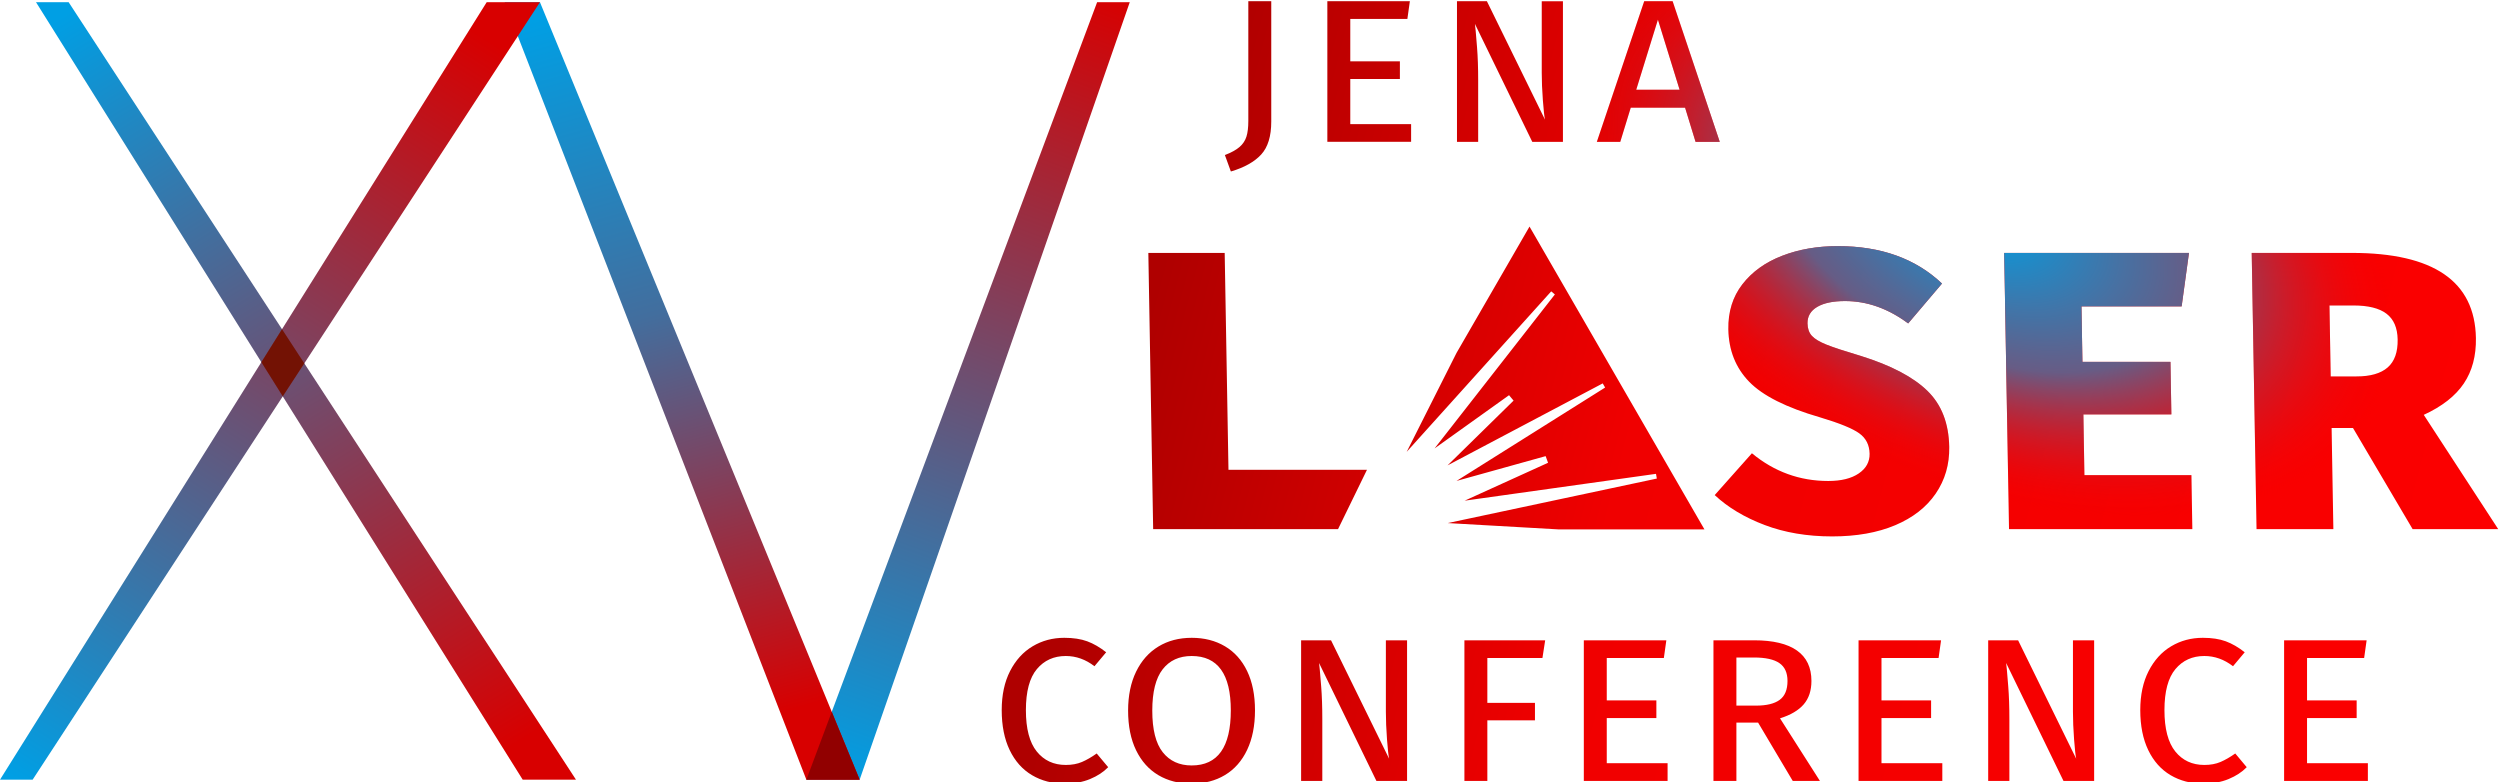 <?xml version="1.0" encoding="UTF-8" standalone="no"?><!DOCTYPE svg PUBLIC "-//W3C//DTD SVG 1.1//EN" "http://www.w3.org/Graphics/SVG/1.1/DTD/svg11.dtd"><svg width="100%" height="100%" viewBox="0 0 1342 420" version="1.1" xmlns="http://www.w3.org/2000/svg" xmlns:xlink="http://www.w3.org/1999/xlink" xml:space="preserve" xmlns:serif="http://www.serif.com/" style="fill-rule:evenodd;clip-rule:evenodd;stroke-linejoin:round;stroke-miterlimit:2;"><rect id="_15-JLT_Signet_EN" serif:id="15-JLT_Signet_EN" x="0" y="0" width="1341.35" height="420" style="fill:none;"/><clipPath id="_clip1"><rect x="0" y="0" width="1341.35" height="420"/></clipPath><g clip-path="url(#_clip1)"><g id="Signet-15-Lasertagung-EN" serif:id="Signet 15 Lasertagung EN"><g><path d="M718.261,284.033l-99.246,-0l-2.588,-148.269l40.982,0l2.033,116.422l74.346,0l-15.527,31.847Zm-35.852,-218.735c-0,7.851 -1.807,13.739 -5.42,17.664c-3.613,3.926 -9.033,6.959 -16.26,9.1l-3.211,-8.832c3.479,-1.338 6.111,-2.788 7.895,-4.349c1.785,-1.561 3.011,-3.413 3.68,-5.554c0.67,-2.141 1.004,-4.951 1.004,-8.431l0,-64.235l12.312,-0l-0,64.637Zm74.406,-64.637l-1.338,9.501l-30.646,0l0,22.75l26.631,0l0,9.502l-26.631,-0l0,24.222l32.653,-0l0,9.501l-44.965,0l0,-75.476l44.296,-0Zm82.168,75.476l-16.46,0l-30.78,-63.298l0.402,3.747c0.089,0.892 0.334,3.858 0.736,8.899c0.401,5.041 0.602,10.951 0.602,17.732l-0,32.92l-11.375,0l-0,-75.476l16.059,-0l31.181,63.566c-0.357,-1.606 -0.736,-5.085 -1.138,-10.438c-0.401,-5.353 -0.602,-10.26 -0.602,-14.721l-0,-38.407l11.375,-0l-0,75.476Zm71.194,0l-5.62,-18.333l-29.174,-0l-5.621,18.333l-12.579,0l25.427,-75.476l15.256,-0l25.292,75.476l-12.981,0Zm-31.85,-27.969l23.286,0l-11.643,-37.604l-11.643,37.604Zm-307.02,294.206c4.818,-0 8.922,0.624 12.312,1.873c3.39,1.249 6.78,3.212 10.171,5.889l-6.29,7.494c-4.729,-3.658 -9.859,-5.487 -15.39,-5.487c-6.423,-0 -11.598,2.342 -15.523,7.026c-3.926,4.683 -5.889,12.021 -5.889,22.014c0,9.992 1.941,17.397 5.822,22.214c3.88,4.818 9.077,7.227 15.59,7.227c3.301,-0 6.201,-0.535 8.699,-1.606c2.498,-1.071 5.13,-2.587 7.895,-4.55l6.156,7.36c-2.498,2.588 -5.732,4.706 -9.702,6.357c-3.97,1.65 -8.498,2.476 -13.583,2.476c-6.602,-0 -12.468,-1.517 -17.598,-4.55c-5.13,-3.034 -9.122,-7.517 -11.977,-13.45c-2.855,-5.932 -4.283,-13.092 -4.283,-21.478c0,-8.119 1.495,-15.1 4.483,-20.944c2.989,-5.843 7.026,-10.282 12.111,-13.315c5.086,-3.034 10.751,-4.55 16.996,-4.55Zm68.384,-0c6.781,-0 12.736,1.516 17.866,4.55c5.13,3.033 9.1,7.472 11.91,13.315c2.81,5.844 4.215,12.87 4.215,21.077c0,8.208 -1.405,15.279 -4.215,21.212c-2.81,5.932 -6.78,10.438 -11.91,13.516c-5.13,3.078 -11.085,4.617 -17.866,4.617c-6.78,-0 -12.735,-1.517 -17.865,-4.55c-5.13,-3.034 -9.123,-7.494 -11.978,-13.383c-2.854,-5.888 -4.282,-12.981 -4.282,-21.278c0,-8.029 1.428,-14.988 4.282,-20.876c2.855,-5.888 6.848,-10.394 11.978,-13.516c5.13,-3.123 11.085,-4.684 17.865,-4.684Zm0,9.769c-6.691,-0 -11.888,2.386 -15.59,7.159c-3.703,4.774 -5.554,12.156 -5.554,22.148c-0,10.171 1.874,17.62 5.621,22.349c3.747,4.728 8.921,7.093 15.523,7.093c14.007,-0 21.011,-9.859 21.011,-29.576c-0,-19.449 -7.004,-29.173 -21.011,-29.173Zm115.624,67.046l-16.46,-0l-30.78,-63.299l0.402,3.747c0.089,0.892 0.334,3.859 0.736,8.899c0.401,5.041 0.602,10.952 0.602,17.732l-0,32.921l-11.375,-0l-0,-75.477l16.059,-0l31.181,63.566c-0.357,-1.606 -0.736,-5.085 -1.138,-10.438c-0.401,-5.353 -0.602,-10.26 -0.602,-14.721l0,-38.407l11.375,-0l0,75.477Zm74.139,-75.477l-1.473,9.501l-29.575,0l0,24.089l25.561,-0l-0,9.367l-25.561,0l0,32.52l-12.311,-0l-0,-75.477l43.359,-0Zm65.038,-0l-1.338,9.501l-30.646,0l0,22.751l26.631,-0l0,9.501l-26.631,0l0,24.222l32.653,0l0,9.502l-44.965,-0l0,-75.477l44.296,-0Zm49.247,44.162l-11.642,-0l-0,31.315l-12.312,-0l-0,-75.477l21.813,-0c10.171,-0 17.843,1.829 23.018,5.487c5.174,3.658 7.762,9.1 7.762,16.326c-0,5.175 -1.383,9.368 -4.149,12.58c-2.766,3.211 -7.003,5.71 -12.713,7.494l21.412,33.59l-14.587,-0l-18.602,-31.315Zm-1.07,-9.1c5.62,-0 9.836,-1.026 12.646,-3.078c2.81,-2.052 4.215,-5.442 4.215,-10.171c0,-4.371 -1.449,-7.561 -4.349,-9.568c-2.899,-2.008 -7.472,-3.011 -13.717,-3.011l-9.367,-0l-0,25.828l10.572,-0Zm99.297,-35.062l-1.338,9.501l-30.646,0l0,22.751l26.631,-0l0,9.501l-26.631,0l0,24.222l32.653,0l0,9.502l-44.965,-0l0,-75.477l44.296,-0Zm82.168,75.477l-16.46,-0l-30.78,-63.299l0.402,3.747c0.089,0.892 0.334,3.859 0.736,8.899c0.401,5.041 0.602,10.952 0.602,17.732l-0,32.921l-11.375,-0l-0,-75.477l16.059,-0l31.181,63.566c-0.357,-1.606 -0.736,-5.085 -1.138,-10.438c-0.401,-5.353 -0.602,-10.26 -0.602,-14.721l-0,-38.407l11.375,-0l-0,75.477Zm58.347,-76.815c4.818,-0 8.922,0.624 12.312,1.873c3.39,1.249 6.78,3.212 10.171,5.889l-6.29,7.494c-4.729,-3.658 -9.859,-5.487 -15.39,-5.487c-6.423,-0 -11.598,2.342 -15.523,7.026c-3.926,4.683 -5.889,12.021 -5.889,22.014c0,9.992 1.941,17.397 5.822,22.214c3.88,4.818 9.077,7.227 15.59,7.227c3.301,-0 6.201,-0.535 8.699,-1.606c2.498,-1.071 5.13,-2.587 7.895,-4.55l6.156,7.36c-2.498,2.588 -5.732,4.706 -9.702,6.357c-3.97,1.65 -8.498,2.476 -13.583,2.476c-6.602,-0 -12.468,-1.517 -17.598,-4.55c-5.13,-3.034 -9.122,-7.517 -11.977,-13.45c-2.855,-5.932 -4.283,-13.092 -4.283,-21.478c0,-8.119 1.495,-15.1 4.483,-20.944c2.989,-5.843 7.026,-10.282 12.111,-13.315c5.086,-3.034 10.751,-4.55 16.996,-4.55Zm87.922,1.338l-1.338,9.501l-30.645,0l-0,22.751l26.631,-0l-0,9.501l-26.631,0l-0,24.222l32.653,0l-0,9.502l-44.965,-0l-0,-75.477l44.295,-0Zm-283.891,-211.602c23.145,-0 41.796,6.7 55.952,20.099l-18.16,21.405c-10.756,-8.005 -22.05,-12.007 -33.884,-12.007c-6.439,-0 -11.423,1.044 -14.955,3.132c-3.531,2.088 -5.263,5.047 -5.196,8.875c0.049,2.785 0.827,5.003 2.335,6.657c1.508,1.653 4.102,3.219 7.783,4.698c3.68,1.48 9.894,3.524 18.64,6.135c16.099,5.046 27.954,11.268 35.566,18.664c7.612,7.396 11.529,17.446 11.751,30.149c0.164,9.398 -2.257,17.751 -7.263,25.06c-5.006,7.309 -12.26,12.965 -21.762,16.967c-9.501,4.003 -20.778,6.004 -33.83,6.004c-13.399,0 -25.486,-2.045 -36.26,-6.134c-10.774,-4.09 -19.699,-9.441 -26.776,-16.054l19.969,-22.449c12.007,9.919 25.668,14.879 40.982,14.879c6.961,-0 12.419,-1.349 16.374,-4.046c3.956,-2.697 5.896,-6.221 5.82,-10.572c-0.082,-4.699 -1.93,-8.353 -5.543,-10.964c-3.613,-2.61 -10.668,-5.481 -21.164,-8.614c-18.015,-5.22 -30.656,-11.572 -37.921,-19.055c-7.266,-7.483 -10.998,-16.881 -11.195,-28.192c-0.164,-9.398 2.349,-17.446 7.54,-24.146c5.191,-6.7 12.281,-11.79 21.269,-15.271c8.989,-3.48 18.965,-5.22 29.928,-5.22Zm188.532,3.654l-3.937,28.714l-53.773,0l0.519,29.758l47.248,0l0.492,28.192l-47.248,0l0.57,32.63l57.428,-0l0.506,28.975l-98.411,-0l-2.588,-148.269l99.194,0Zm88.043,93.973l-11.486,0l0.948,54.296l-41.244,-0l-2.588,-148.269l53.774,0c43.854,0 66.047,15.227 66.578,45.681c0.167,9.572 -1.996,17.707 -6.491,24.407c-4.495,6.7 -11.662,12.312 -21.503,16.837l39.965,61.344l-45.942,-0l-32.011,-54.296Zm-11.969,-27.67l13.835,0c7.483,0 13.068,-1.609 16.753,-4.829c3.685,-3.219 5.469,-8.223 5.35,-15.01c-0.109,-6.264 -2.104,-10.876 -5.984,-13.834c-3.88,-2.959 -9.823,-4.438 -17.828,-4.438l-12.791,-0l0.665,38.111Zm-469.268,-12.6l39.193,-67.847l93.912,162.574l-77.987,0l-59.832,-3.41l112.247,-23.893l-0.447,-2.534l-102.718,14.406l44.775,-20.353l-1.298,-3.565l-47.848,13.319l79.777,-50.134l-1.286,-2.228l-83.306,44.021l35.459,-34.778l-2.44,-2.907l-39.967,28.568l64.574,-82.657l-1.971,-1.654l-77.578,86.154l26.741,-53.082Z" style="fill:url(#_Linear2);"/><path d="M718.261,284.033l-99.246,-0l-2.588,-148.269l40.982,0l2.033,116.422l74.346,0l-15.527,31.847Zm-35.852,-218.735c-0,7.851 -1.807,13.739 -5.42,17.664c-3.613,3.926 -9.033,6.959 -16.26,9.1l-3.211,-8.832c3.479,-1.338 6.111,-2.788 7.895,-4.349c1.785,-1.561 3.011,-3.413 3.68,-5.554c0.67,-2.141 1.004,-4.951 1.004,-8.431l0,-64.235l12.312,-0l-0,64.637Zm74.406,-64.637l-1.338,9.501l-30.646,0l0,22.75l26.631,0l0,9.502l-26.631,-0l0,24.222l32.653,-0l0,9.501l-44.965,0l0,-75.476l44.296,-0Zm82.168,75.476l-16.46,0l-30.78,-63.298l0.402,3.747c0.089,0.892 0.334,3.858 0.736,8.899c0.401,5.041 0.602,10.951 0.602,17.732l-0,32.92l-11.375,0l-0,-75.476l16.059,-0l31.181,63.566c-0.357,-1.606 -0.736,-5.085 -1.138,-10.438c-0.401,-5.353 -0.602,-10.26 -0.602,-14.721l-0,-38.407l11.375,-0l-0,75.476Zm71.194,0l-5.62,-18.333l-29.174,-0l-5.621,18.333l-12.579,0l25.427,-75.476l15.256,-0l25.292,75.476l-12.981,0Zm-31.85,-27.969l23.286,0l-11.643,-37.604l-11.643,37.604Zm-307.02,294.206c4.818,-0 8.922,0.624 12.312,1.873c3.39,1.249 6.78,3.212 10.171,5.889l-6.29,7.494c-4.729,-3.658 -9.859,-5.487 -15.39,-5.487c-6.423,-0 -11.598,2.342 -15.523,7.026c-3.926,4.683 -5.889,12.021 -5.889,22.014c0,9.992 1.941,17.397 5.822,22.214c3.88,4.818 9.077,7.227 15.59,7.227c3.301,-0 6.201,-0.535 8.699,-1.606c2.498,-1.071 5.13,-2.587 7.895,-4.55l6.156,7.36c-2.498,2.588 -5.732,4.706 -9.702,6.357c-3.97,1.65 -8.498,2.476 -13.583,2.476c-6.602,-0 -12.468,-1.517 -17.598,-4.55c-5.13,-3.034 -9.122,-7.517 -11.977,-13.45c-2.855,-5.932 -4.283,-13.092 -4.283,-21.478c0,-8.119 1.495,-15.1 4.483,-20.944c2.989,-5.843 7.026,-10.282 12.111,-13.315c5.086,-3.034 10.751,-4.55 16.996,-4.55Zm68.384,-0c6.781,-0 12.736,1.516 17.866,4.55c5.13,3.033 9.1,7.472 11.91,13.315c2.81,5.844 4.215,12.87 4.215,21.077c0,8.208 -1.405,15.279 -4.215,21.212c-2.81,5.932 -6.78,10.438 -11.91,13.516c-5.13,3.078 -11.085,4.617 -17.866,4.617c-6.78,-0 -12.735,-1.517 -17.865,-4.55c-5.13,-3.034 -9.123,-7.494 -11.978,-13.383c-2.854,-5.888 -4.282,-12.981 -4.282,-21.278c0,-8.029 1.428,-14.988 4.282,-20.876c2.855,-5.888 6.848,-10.394 11.978,-13.516c5.13,-3.123 11.085,-4.684 17.865,-4.684Zm0,9.769c-6.691,-0 -11.888,2.386 -15.59,7.159c-3.703,4.774 -5.554,12.156 -5.554,22.148c-0,10.171 1.874,17.62 5.621,22.349c3.747,4.728 8.921,7.093 15.523,7.093c14.007,-0 21.011,-9.859 21.011,-29.576c-0,-19.449 -7.004,-29.173 -21.011,-29.173Zm115.624,67.046l-16.46,-0l-30.78,-63.299l0.402,3.747c0.089,0.892 0.334,3.859 0.736,8.899c0.401,5.041 0.602,10.952 0.602,17.732l-0,32.921l-11.375,-0l-0,-75.477l16.059,-0l31.181,63.566c-0.357,-1.606 -0.736,-5.085 -1.138,-10.438c-0.401,-5.353 -0.602,-10.26 -0.602,-14.721l0,-38.407l11.375,-0l0,75.477Zm74.139,-75.477l-1.473,9.501l-29.575,0l0,24.089l25.561,-0l-0,9.367l-25.561,0l0,32.52l-12.311,-0l-0,-75.477l43.359,-0Zm65.038,-0l-1.338,9.501l-30.646,0l0,22.751l26.631,-0l0,9.501l-26.631,0l0,24.222l32.653,0l0,9.502l-44.965,-0l0,-75.477l44.296,-0Zm49.247,44.162l-11.642,-0l-0,31.315l-12.312,-0l-0,-75.477l21.813,-0c10.171,-0 17.843,1.829 23.018,5.487c5.174,3.658 7.762,9.1 7.762,16.326c-0,5.175 -1.383,9.368 -4.149,12.58c-2.766,3.211 -7.003,5.71 -12.713,7.494l21.412,33.59l-14.587,-0l-18.602,-31.315Zm-1.07,-9.1c5.62,-0 9.836,-1.026 12.646,-3.078c2.81,-2.052 4.215,-5.442 4.215,-10.171c0,-4.371 -1.449,-7.561 -4.349,-9.568c-2.899,-2.008 -7.472,-3.011 -13.717,-3.011l-9.367,-0l-0,25.828l10.572,-0Zm99.297,-35.062l-1.338,9.501l-30.646,0l0,22.751l26.631,-0l0,9.501l-26.631,0l0,24.222l32.653,0l0,9.502l-44.965,-0l0,-75.477l44.296,-0Zm82.168,75.477l-16.46,-0l-30.78,-63.299l0.402,3.747c0.089,0.892 0.334,3.859 0.736,8.899c0.401,5.041 0.602,10.952 0.602,17.732l-0,32.921l-11.375,-0l-0,-75.477l16.059,-0l31.181,63.566c-0.357,-1.606 -0.736,-5.085 -1.138,-10.438c-0.401,-5.353 -0.602,-10.26 -0.602,-14.721l-0,-38.407l11.375,-0l-0,75.477Zm58.347,-76.815c4.818,-0 8.922,0.624 12.312,1.873c3.39,1.249 6.78,3.212 10.171,5.889l-6.29,7.494c-4.729,-3.658 -9.859,-5.487 -15.39,-5.487c-6.423,-0 -11.598,2.342 -15.523,7.026c-3.926,4.683 -5.889,12.021 -5.889,22.014c0,9.992 1.941,17.397 5.822,22.214c3.88,4.818 9.077,7.227 15.59,7.227c3.301,-0 6.201,-0.535 8.699,-1.606c2.498,-1.071 5.13,-2.587 7.895,-4.55l6.156,7.36c-2.498,2.588 -5.732,4.706 -9.702,6.357c-3.97,1.65 -8.498,2.476 -13.583,2.476c-6.602,-0 -12.468,-1.517 -17.598,-4.55c-5.13,-3.034 -9.122,-7.517 -11.977,-13.45c-2.855,-5.932 -4.283,-13.092 -4.283,-21.478c0,-8.119 1.495,-15.1 4.483,-20.944c2.989,-5.843 7.026,-10.282 12.111,-13.315c5.086,-3.034 10.751,-4.55 16.996,-4.55Zm87.922,1.338l-1.338,9.501l-30.645,0l-0,22.751l26.631,-0l-0,9.501l-26.631,0l-0,24.222l32.653,0l-0,9.502l-44.965,-0l-0,-75.477l44.295,-0Zm-283.891,-211.602c23.145,-0 41.796,6.7 55.952,20.099l-18.16,21.405c-10.756,-8.005 -22.05,-12.007 -33.884,-12.007c-6.439,-0 -11.423,1.044 -14.955,3.132c-3.531,2.088 -5.263,5.047 -5.196,8.875c0.049,2.785 0.827,5.003 2.335,6.657c1.508,1.653 4.102,3.219 7.783,4.698c3.68,1.48 9.894,3.524 18.64,6.135c16.099,5.046 27.954,11.268 35.566,18.664c7.612,7.396 11.529,17.446 11.751,30.149c0.164,9.398 -2.257,17.751 -7.263,25.06c-5.006,7.309 -12.26,12.965 -21.762,16.967c-9.501,4.003 -20.778,6.004 -33.83,6.004c-13.399,0 -25.486,-2.045 -36.26,-6.134c-10.774,-4.09 -19.699,-9.441 -26.776,-16.054l19.969,-22.449c12.007,9.919 25.668,14.879 40.982,14.879c6.961,-0 12.419,-1.349 16.374,-4.046c3.956,-2.697 5.896,-6.221 5.82,-10.572c-0.082,-4.699 -1.93,-8.353 -5.543,-10.964c-3.613,-2.61 -10.668,-5.481 -21.164,-8.614c-18.015,-5.22 -30.656,-11.572 -37.921,-19.055c-7.266,-7.483 -10.998,-16.881 -11.195,-28.192c-0.164,-9.398 2.349,-17.446 7.54,-24.146c5.191,-6.7 12.281,-11.79 21.269,-15.271c8.989,-3.48 18.965,-5.22 29.928,-5.22Zm188.532,3.654l-3.937,28.714l-53.773,0l0.519,29.758l47.248,0l0.492,28.192l-47.248,0l0.57,32.63l57.428,-0l0.506,28.975l-98.411,-0l-2.588,-148.269l99.194,0Zm88.043,93.973l-11.486,0l0.948,54.296l-41.244,-0l-2.588,-148.269l53.774,0c43.854,0 66.047,15.227 66.578,45.681c0.167,9.572 -1.996,17.707 -6.491,24.407c-4.495,6.7 -11.662,12.312 -21.503,16.837l39.965,61.344l-45.942,-0l-32.011,-54.296Zm-11.969,-27.67l13.835,0c7.483,0 13.068,-1.609 16.753,-4.829c3.685,-3.219 5.469,-8.223 5.35,-15.01c-0.109,-6.264 -2.104,-10.876 -5.984,-13.834c-3.88,-2.959 -9.823,-4.438 -17.828,-4.438l-12.791,-0l0.665,38.111Zm-469.268,-12.6l39.193,-67.847l93.912,162.574l-77.987,0l-59.832,-3.41l112.247,-23.893l-0.447,-2.534l-102.718,14.406l44.775,-20.353l-1.298,-3.565l-47.848,13.319l79.777,-50.134l-1.286,-2.228l-83.306,44.021l35.459,-34.778l-2.44,-2.907l-39.967,28.568l64.574,-82.657l-1.971,-1.654l-77.578,86.154l26.741,-53.082Z" style="fill:url(#_Radial3);"/></g><g><path d="M606.451,1.188l-144.988,417.343l-28.599,0l156.068,-417.343l17.519,-0Z" style="fill:url(#_Linear4);"/><path d="M289.854,1.188l171.609,417.343l-28.599,0l-161.962,-417.343l18.952,-0Z" style="fill:url(#_Linear5);"/><path d="M446.485,382.107l14.978,36.424l-28.599,0l13.621,-36.424Z" style="fill:#910000;"/><path d="M36.853,1.188l272.334,417.343l-28.598,0l-261.256,-417.343l17.52,-0Z" style="fill:url(#_Linear6);"/><path d="M17.52,418.531l272.334,-417.343l-28.598,-0l-261.256,417.343l17.52,0Z" style="fill:url(#_Linear7);"/><path d="M151.384,176.703l11.97,18.343l-11.569,17.728l-11.49,-18.356l11.089,-17.715Z" style="fill:#731204;"/></g></g></g><defs><linearGradient id="_Linear2" x1="0" y1="0" x2="1" y2="0" gradientUnits="userSpaceOnUse" gradientTransform="matrix(724.262,186.488,-186.488,724.262,616.778,155.886)"><stop offset="0" style="stop-color:#af0000;stop-opacity:1"/><stop offset="0.36" style="stop-color:#f00000;stop-opacity:1"/><stop offset="1" style="stop-color:#fc0000;stop-opacity:1"/></linearGradient><radialGradient id="_Radial3" cx="0" cy="0" r="1" gradientUnits="userSpaceOnUse" gradientTransform="matrix(-212.428,-97.847,60.056,-126.35,1065.13,118.555)"><stop offset="0" style="stop-color:#009fe4;stop-opacity:1"/><stop offset="0.51" style="stop-color:#3a79af;stop-opacity:0.76"/><stop offset="1" style="stop-color:#f20008;stop-opacity:0"/></radialGradient><linearGradient id="_Linear4" x1="0" y1="0" x2="1" y2="0" gradientUnits="userSpaceOnUse" gradientTransform="matrix(151.514,-417.344,417.344,151.514,454.937,418.531)"><stop offset="0" style="stop-color:#009fe4;stop-opacity:1"/><stop offset="1" style="stop-color:#d80000;stop-opacity:1"/></linearGradient><linearGradient id="_Linear5" x1="0" y1="0" x2="1" y2="0" gradientUnits="userSpaceOnUse" gradientTransform="matrix(106.682,379.512,-379.512,106.682,323.973,3.18323e-12)"><stop offset="0" style="stop-color:#009fe4;stop-opacity:1"/><stop offset="0.43" style="stop-color:#426e9e;stop-opacity:1"/><stop offset="1" style="stop-color:#d80000;stop-opacity:1"/></linearGradient><linearGradient id="_Linear6" x1="0" y1="0" x2="1" y2="0" gradientUnits="userSpaceOnUse" gradientTransform="matrix(242.613,390.749,-390.749,242.613,39.461,5.185)"><stop offset="0" style="stop-color:#009fe4;stop-opacity:1"/><stop offset="1" style="stop-color:#d80000;stop-opacity:1"/></linearGradient><linearGradient id="_Linear7" x1="0" y1="0" x2="1" y2="0" gradientUnits="userSpaceOnUse" gradientTransform="matrix(252.896,-398.05,398.05,252.896,8.303,418.531)"><stop offset="0" style="stop-color:#009fe4;stop-opacity:1"/><stop offset="1" style="stop-color:#d80000;stop-opacity:1"/></linearGradient></defs></svg>